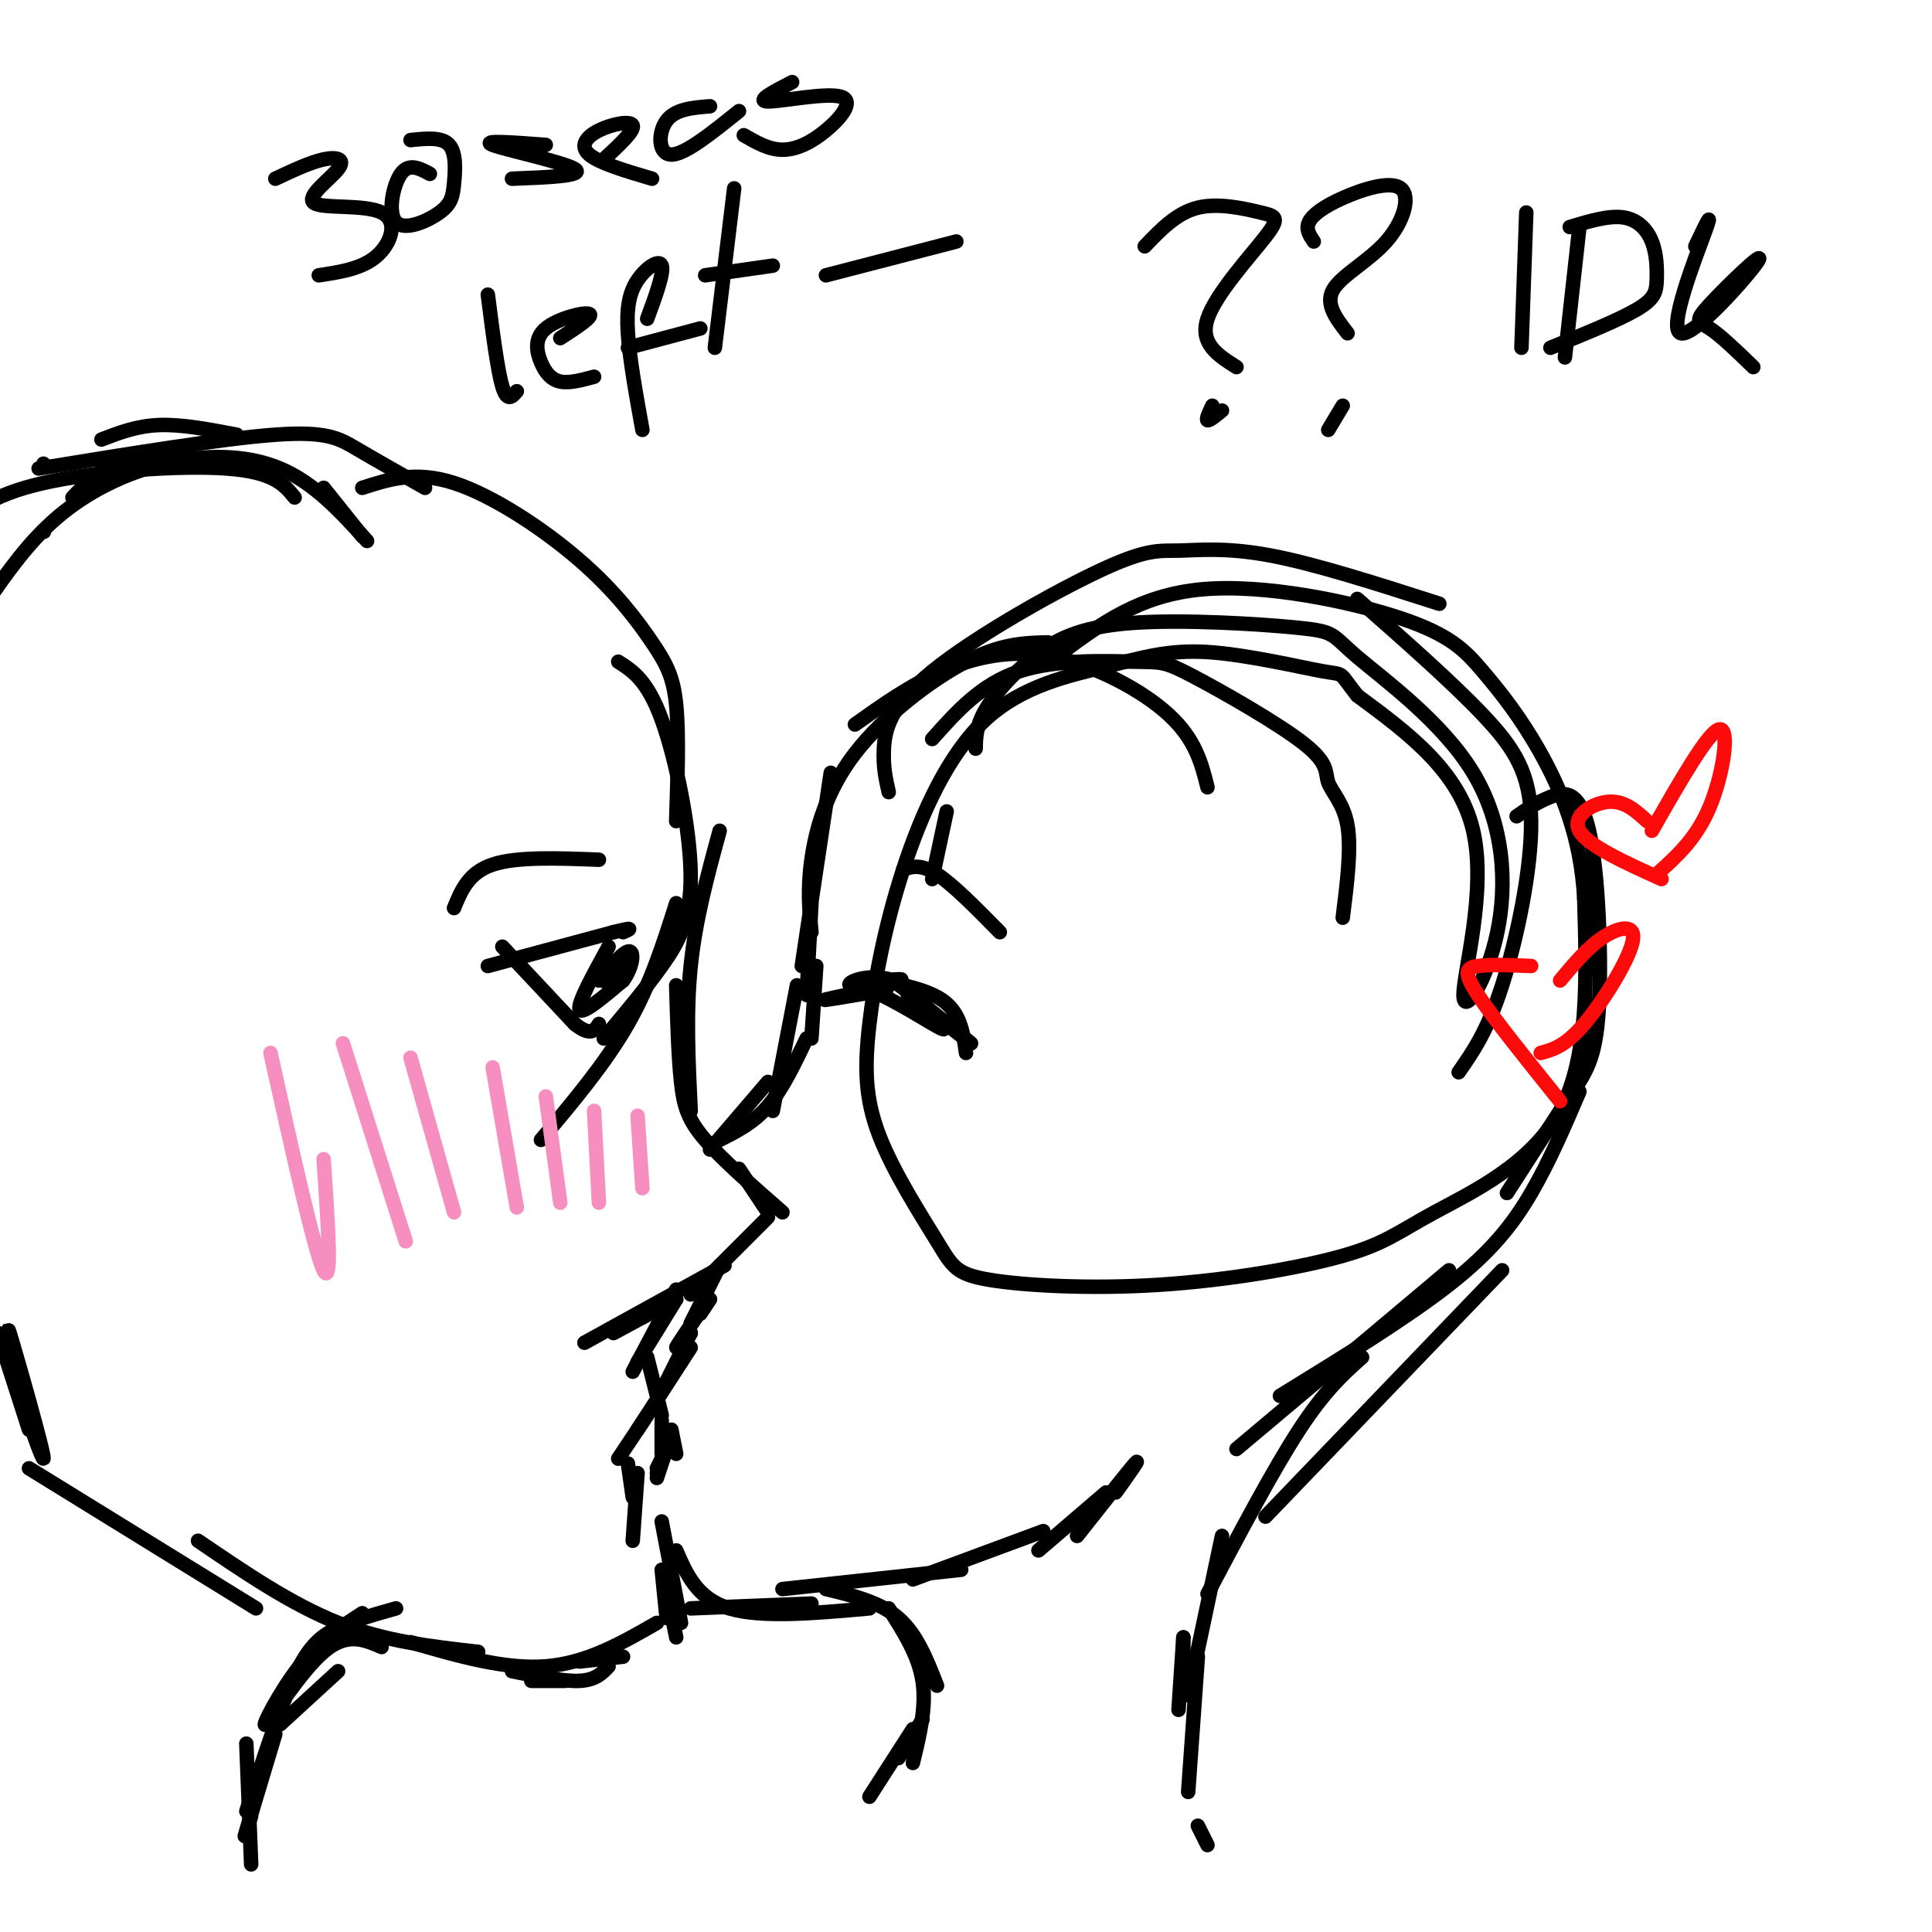<svg viewBox='0 0 400 400' version='1.1' xmlns='http://www.w3.org/2000/svg' xmlns:xlink='http://www.w3.org/1999/xlink'><g fill='none' stroke='#000000' stroke-width='3' stroke-linecap='round' stroke-linejoin='round'><path d='M75,101c5.501,-1.785 11.002,-3.569 19,-1c7.998,2.569 18.494,9.493 26,16c7.506,6.507 12.021,12.598 15,17c2.979,4.402 4.423,7.115 5,13c0.577,5.885 0.289,14.943 0,24'/><path d='M128,137c3.018,1.929 6.036,3.857 9,12c2.964,8.143 5.875,22.500 6,32c0.125,9.500 -2.536,14.143 -6,19c-3.464,4.857 -7.732,9.929 -12,15'/><path d='M140,187c-2.667,8.417 -5.333,16.833 -10,25c-4.667,8.167 -11.333,16.083 -18,24'/><path d='M149,172c-2.500,9.167 -5.000,18.333 -6,28c-1.000,9.667 -0.500,19.833 0,30'/><path d='M140,204c0.222,7.444 0.444,14.889 1,20c0.556,5.111 1.444,7.889 5,12c3.556,4.111 9.778,9.556 16,15'/><path d='M153,242c0.000,0.000 6.000,9.000 6,9'/><path d='M159,252c0.000,0.000 -16.000,16.000 -16,16'/><path d='M150,262c0.000,0.000 -29.000,16.000 -29,16'/><path d='M140,269c0.000,0.000 -13.000,7.000 -13,7'/><path d='M140,269c0.000,0.000 -8.000,13.000 -8,13'/><path d='M140,267c0.000,0.000 -9.000,17.000 -9,17'/><path d='M134,281c0.000,0.000 3.000,12.000 3,12'/><path d='M139,296c0.000,0.000 1.000,5.000 1,5'/><path d='M137,294c0.000,0.000 0.000,7.000 0,7'/><path d='M138,300c0.000,0.000 -2.000,4.000 -2,4'/><path d='M138,300c0.000,0.000 -2.000,6.000 -2,6'/><path d='M136,305c0.000,0.000 0.100,0.100 0.1,0.1'/><path d='M137,325c0.000,0.000 1.000,10.000 1,10'/><path d='M138,329c0.000,0.000 2.000,10.000 2,10'/><path d='M129,343c0.000,0.000 -9.000,1.000 -9,1'/><path d='M117,348c0.000,0.000 -7.000,0.000 -7,0'/><path d='M106,346c5.333,1.083 10.667,2.167 14,2c3.333,-0.167 4.667,-1.583 6,-3'/><path d='M136,336c-7.250,4.167 -14.500,8.333 -23,9c-8.500,0.667 -18.250,-2.167 -28,-5'/><path d='M99,342c-9.667,-1.083 -19.333,-2.167 -29,-6c-9.667,-3.833 -19.333,-10.417 -29,-17'/><path d='M53,333c0.000,0.000 -47.000,-29.000 -47,-29'/><path d='M6,296c-3.798,-11.768 -7.595,-23.536 -6,-19c1.595,4.536 8.583,25.375 9,25c0.417,-0.375 -5.738,-21.964 -7,-26c-1.262,-4.036 2.369,9.482 6,23'/><path d='M88,101c-5.111,-2.889 -10.222,-5.778 -14,-8c-3.778,-2.222 -6.222,-3.778 -17,-3c-10.778,0.778 -29.889,3.889 -49,7'/><path d='M9,96c0.000,0.000 0.100,0.100 0.1,0.1'/><path d='M21,91c3.667,-1.417 7.333,-2.833 12,-3c4.667,-0.167 10.333,0.917 16,2'/><path d='M67,101c0.000,0.000 8.000,10.000 8,10'/><path d='M76,112c-5.458,-6.006 -10.917,-12.012 -18,-15c-7.083,-2.988 -15.792,-2.958 -24,-1c-8.208,1.958 -15.917,5.845 -22,11c-6.083,5.155 -10.542,11.577 -15,18'/><path d='M9,110c0.000,0.000 0.100,0.100 0.1,0.1'/><path d='M15,103c3.250,-3.417 6.500,-6.833 12,-8c5.500,-1.167 13.250,-0.083 21,1'/><path d='M61,103c-2.149,-2.643 -4.298,-5.286 -14,-6c-9.702,-0.714 -26.958,0.500 -38,3c-11.042,2.500 -15.869,6.286 -21,12c-5.131,5.714 -10.565,13.357 -16,21'/><path d='M70,346c0.000,0.000 -12.000,11.000 -12,11'/><path d='M79,341c-3.583,-1.565 -7.167,-3.131 -12,1c-4.833,4.131 -10.917,13.958 -12,15c-1.083,1.042 2.833,-6.702 7,-12c4.167,-5.298 8.583,-8.149 13,-11'/><path d='M82,333c-4.289,1.200 -8.578,2.400 -12,4c-3.422,1.600 -5.978,3.600 -9,10c-3.022,6.400 -6.511,17.200 -10,28'/><path d='M57,359c-2.583,8.583 -5.167,17.167 -6,20c-0.833,2.833 0.083,-0.083 1,-3'/><path d='M51,361c0.000,0.000 1.000,25.000 1,25'/><path d='M137,288c0.000,0.000 6.000,-12.000 6,-12'/><path d='M143,276c0.000,-0.800 -3.000,3.200 -3,3c0.000,-0.200 3.000,-4.600 6,-9'/><path d='M145,272c0.000,0.000 2.000,-3.000 2,-3'/><path d='M143,274c0.000,0.000 6.000,-12.000 6,-12'/><path d='M147,238c0.000,0.000 12.000,-14.000 12,-14'/><path d='M149,236c3.500,-1.750 7.000,-3.500 10,-7c3.000,-3.500 5.500,-8.750 8,-14'/><path d='M160,230c0.000,0.000 5.000,-26.000 5,-26'/><path d='M168,215c0.000,0.000 1.000,-15.000 1,-15'/><path d='M167,206c0.000,0.000 1.000,-19.000 1,-19'/><path d='M166,200c0.000,0.000 6.000,-40.000 6,-40'/><path d='M168,193c-0.435,-4.393 -0.869,-8.786 0,-15c0.869,-6.214 3.042,-14.250 9,-22c5.958,-7.750 15.702,-15.214 23,-19c7.298,-3.786 12.149,-3.893 17,-4'/><path d='M177,150c5.673,-4.042 11.345,-8.083 18,-11c6.655,-2.917 14.292,-4.708 23,-3c8.708,1.708 18.488,6.917 24,12c5.512,5.083 6.756,10.042 8,15'/><path d='M193,153c5.075,-5.699 10.151,-11.398 18,-14c7.849,-2.602 18.473,-2.107 24,-2c5.527,0.107 5.959,-0.173 12,3c6.041,3.173 17.691,9.799 23,14c5.309,4.201 4.275,5.977 5,8c0.725,2.023 3.207,4.292 4,9c0.793,4.708 -0.104,11.854 -1,19'/><path d='M202,155c0.048,-2.353 0.097,-4.705 2,-8c1.903,-3.295 5.661,-7.532 10,-11c4.339,-3.468 9.259,-6.169 20,-7c10.741,-0.831 27.304,0.206 35,1c7.696,0.794 6.526,1.344 12,6c5.474,4.656 17.594,13.419 24,24c6.406,10.581 7.099,22.980 5,33c-2.099,10.020 -6.988,17.659 -7,13c-0.012,-4.659 4.854,-21.617 2,-34c-2.854,-12.383 -13.427,-20.192 -24,-28'/><path d='M281,144c-4.092,-5.193 -2.322,-4.175 -7,-5c-4.678,-0.825 -15.803,-3.493 -24,-4c-8.197,-0.507 -13.464,1.148 -21,3c-7.536,1.852 -17.341,3.902 -25,11c-7.659,7.098 -13.172,19.246 -17,31c-3.828,11.754 -5.969,23.116 -7,32c-1.031,8.884 -0.950,15.292 2,23c2.950,7.708 8.769,16.716 12,22c3.231,5.284 3.875,6.842 11,8c7.125,1.158 20.729,1.915 35,1c14.271,-0.915 29.207,-3.503 38,-6c8.793,-2.497 11.444,-4.903 19,-9c7.556,-4.097 20.016,-9.885 26,-21c5.984,-11.115 5.492,-27.558 5,-44'/><path d='M328,186c-0.662,-12.712 -4.818,-22.492 -9,-30c-4.182,-7.508 -8.389,-12.744 -12,-17c-3.611,-4.256 -6.626,-7.530 -17,-11c-10.374,-3.470 -28.107,-7.134 -41,-6c-12.893,1.134 -20.947,7.067 -29,13'/><path d='M196,168c0.000,0.000 -3.000,14.000 -3,14'/><path d='M184,164c-0.597,-2.599 -1.195,-5.197 -1,-9c0.195,-3.803 1.182,-8.809 10,-16c8.818,-7.191 25.467,-16.567 35,-21c9.533,-4.433 11.951,-3.924 16,-4c4.049,-0.076 9.728,-0.736 19,1c9.272,1.736 22.136,5.868 35,10'/><path d='M281,124c9.732,8.560 19.464,17.119 26,24c6.536,6.881 9.875,12.083 10,22c0.125,9.917 -2.964,24.548 -6,34c-3.036,9.452 -6.018,13.726 -9,18'/><path d='M314,169c2.140,-1.474 4.281,-2.947 7,-4c2.719,-1.053 6.018,-1.684 8,7c1.982,8.684 2.649,26.684 2,37c-0.649,10.316 -2.614,12.947 -6,18c-3.386,5.053 -8.193,12.526 -13,20'/><path d='M327,226c-3.111,7.267 -6.222,14.533 -10,21c-3.778,6.467 -8.222,12.133 -17,19c-8.778,6.867 -21.889,14.933 -35,23'/><path d='M300,263c0.000,0.000 -44.000,37.000 -44,37'/><path d='M311,263c0.000,0.000 -49.000,51.000 -49,51'/><path d='M282,281c-3.833,3.417 -7.667,6.833 -13,15c-5.333,8.167 -12.167,21.083 -19,34'/><path d='M253,318c0.000,0.000 -7.000,33.000 -7,33'/><path d='M245,345c0.000,0.000 0.000,-6.000 0,-6'/><path d='M245,339c0.000,0.000 -1.000,15.000 -1,15'/><path d='M248,343c0.000,0.000 -2.000,28.000 -2,28'/><path d='M248,378c0.000,0.000 2.000,4.000 2,4'/><path d='M137,315c0.000,0.000 4.000,21.000 4,21'/><path d='M143,333c0.000,0.000 25.000,-1.000 25,-1'/><path d='M140,321c2.167,5.000 4.333,10.000 11,12c6.667,2.000 17.833,1.000 29,0'/><path d='M162,329c0.000,0.000 37.000,-4.000 37,-4'/><path d='M189,327c0.000,0.000 27.000,-10.000 27,-10'/><path d='M215,321c0.000,0.000 14.000,-12.000 14,-12'/><path d='M231,309c2.667,-3.750 5.333,-7.500 4,-6c-1.333,1.500 -6.667,8.250 -12,15'/><path d='M171,329c5.583,1.333 11.167,2.667 15,6c3.833,3.333 5.917,8.667 8,14'/><path d='M184,333c3.083,4.833 6.167,9.667 7,15c0.833,5.333 -0.583,11.167 -2,17'/><path d='M191,356c0.000,0.000 -5.000,8.000 -5,8'/><path d='M189,358c0.000,0.000 -9.000,14.000 -9,14'/></g>
<g fill='none' stroke='#F68FBF' stroke-width='3' stroke-linecap='round' stroke-linejoin='round'><path d='M56,218c4.583,20.667 9.167,41.333 11,45c1.833,3.667 0.917,-9.667 0,-23'/><path d='M71,216c0.000,0.000 13.000,41.000 13,41'/><path d='M85,219c0.000,0.000 9.000,32.000 9,32'/><path d='M102,221c0.000,0.000 5.000,29.000 5,29'/><path d='M113,227c0.000,0.000 3.000,22.000 3,22'/><path d='M123,230c0.000,0.000 1.000,19.000 1,19'/><path d='M132,231c0.000,0.000 1.000,15.000 1,15'/></g>
<g fill='none' stroke='#FD0A0A' stroke-width='3' stroke-linecap='round' stroke-linejoin='round'><path d='M342,172c5.889,-10.333 11.778,-20.667 14,-21c2.222,-0.333 0.778,9.333 -2,16c-2.778,6.667 -6.889,10.333 -11,14'/><path d='M341,170c-2.333,-2.133 -4.667,-4.267 -8,-4c-3.333,0.267 -7.667,2.933 -6,6c1.667,3.067 9.333,6.533 17,10'/><path d='M323,203c2.881,-3.446 5.762,-6.893 9,-9c3.238,-2.107 6.833,-2.875 6,1c-0.833,3.875 -6.095,12.393 -10,17c-3.905,4.607 -6.452,5.304 -9,6'/><path d='M317,200c-4.267,-0.178 -8.533,-0.356 -11,0c-2.467,0.356 -3.133,1.244 0,6c3.133,4.756 10.067,13.378 17,22'/></g>
<g fill='none' stroke='#000000' stroke-width='3' stroke-linecap='round' stroke-linejoin='round'><path d='M177,206c4.067,-0.689 8.133,-1.378 6,-1c-2.133,0.378 -10.467,1.822 -12,2c-1.533,0.178 3.733,-0.911 9,-2'/><path d='M180,205c5.044,1.778 13.156,7.222 15,8c1.844,0.778 -2.578,-3.111 -7,-7'/><path d='M188,206c2.511,1.711 12.289,9.489 13,10c0.711,0.511 -7.644,-6.244 -16,-13'/><path d='M185,203c-5.155,-1.726 -10.042,0.458 -9,1c1.042,0.542 8.012,-0.560 10,-1c1.988,-0.440 -1.006,-0.220 -4,0'/><path d='M182,203c2.044,0.400 9.156,1.400 13,4c3.844,2.600 4.422,6.800 5,11'/><path d='M187,180c1.833,-0.583 3.667,-1.167 7,1c3.333,2.167 8.167,7.083 13,12'/><path d='M101,200c0.000,0.000 26.000,-7.000 26,-7'/><path d='M127,193c4.667,-1.167 3.333,-0.583 2,0'/><path d='M104,196c0.000,0.000 15.000,16.000 15,16'/><path d='M119,212c3.333,2.667 4.167,1.333 5,0'/><path d='M126,196c-3.250,5.917 -6.500,11.833 -6,13c0.500,1.167 4.750,-2.417 9,-6'/><path d='M129,203c2.011,-2.699 2.539,-6.445 1,-6c-1.539,0.445 -5.145,5.081 -5,6c0.145,0.919 4.041,-1.880 5,-3c0.959,-1.120 -1.021,-0.560 -3,0'/><path d='M127,200c-1.000,0.500 -2.000,1.750 -3,3'/><path d='M124,178c-8.500,-0.333 -17.000,-0.667 -22,1c-5.000,1.667 -6.500,5.333 -8,9'/><path d='M143,279c0.000,0.000 -11.000,17.000 -11,17'/><path d='M134,293c0.000,0.000 -6.000,9.000 -6,9'/><path d='M130,303c0.000,0.000 1.000,7.000 1,7'/><path d='M132,305c0.000,0.000 -1.000,14.000 -1,14'/><path d='M237,51c3.313,-3.463 6.625,-6.925 11,-8c4.375,-1.075 9.812,0.238 13,1c3.188,0.762 4.128,0.974 1,5c-3.128,4.026 -10.322,11.864 -12,17c-1.678,5.136 2.161,7.568 6,10'/><path d='M251,84c-0.667,1.417 -1.333,2.833 -1,3c0.333,0.167 1.667,-0.917 3,-2'/><path d='M272,50c-0.852,-1.257 -1.703,-2.514 -1,-4c0.703,-1.486 2.962,-3.202 7,-5c4.038,-1.798 9.856,-3.678 12,-2c2.144,1.678 0.616,6.913 -3,11c-3.616,4.087 -9.319,7.025 -11,10c-1.681,2.975 0.659,5.988 3,9'/><path d='M278,84c0.000,0.000 -3.000,5.000 -3,5'/><path d='M316,44c0.000,0.000 -1.000,28.000 -1,28'/><path d='M327,47c0.000,0.000 -3.000,27.000 -3,27'/><path d='M325,47c4.003,-1.204 8.006,-2.408 11,-2c2.994,0.408 4.978,2.429 6,5c1.022,2.571 1.083,5.692 1,8c-0.083,2.308 -0.309,3.802 -4,6c-3.691,2.198 -10.845,5.099 -18,8'/><path d='M351,51c1.974,-4.167 3.949,-8.334 2,-3c-1.949,5.334 -7.821,20.170 -5,21c2.821,0.830 14.333,-12.344 16,-15c1.667,-2.656 -6.513,5.208 -10,9c-3.487,3.792 -2.282,3.512 0,5c2.282,1.488 5.641,4.744 9,8'/><path d='M57,37c3.624,-1.703 7.249,-3.407 10,-4c2.751,-0.593 4.629,-0.076 3,2c-1.629,2.076 -6.767,5.711 -5,7c1.767,1.289 10.437,0.232 14,2c3.563,1.768 2.018,6.362 -1,9c-3.018,2.638 -7.509,3.319 -12,4'/><path d='M89,36c-2.173,-1.161 -4.345,-2.322 -6,0c-1.655,2.322 -2.791,8.128 -1,10c1.791,1.872 6.511,-0.189 9,-2c2.489,-1.811 2.747,-3.372 3,-6c0.253,-2.628 0.501,-6.322 -1,-8c-1.501,-1.678 -4.750,-1.339 -8,-1'/><path d='M113,30c-6.822,-0.511 -13.644,-1.022 -11,0c2.644,1.022 14.756,3.578 17,5c2.244,1.422 -5.378,1.711 -13,2'/><path d='M125,33c3.190,-2.952 6.381,-5.905 6,-7c-0.381,-1.095 -4.333,-0.333 -7,1c-2.667,1.333 -4.048,3.238 -2,5c2.048,1.762 7.524,3.381 13,5'/><path d='M147,22c-3.600,0.289 -7.200,0.578 -9,3c-1.800,2.422 -1.800,6.978 1,7c2.800,0.022 8.400,-4.489 14,-9'/><path d='M164,17c-3.844,1.979 -7.687,3.959 -5,4c2.687,0.041 11.906,-1.855 15,-1c3.094,0.855 0.064,4.461 -3,7c-3.064,2.539 -6.161,4.011 -9,4c-2.839,-0.011 -5.419,-1.506 -8,-3'/><path d='M101,61c1.000,7.833 2.000,15.667 3,19c1.000,3.333 2.000,2.167 3,1'/><path d='M116,70c3.504,-2.274 7.008,-4.549 6,-5c-1.008,-0.451 -6.528,0.920 -9,3c-2.472,2.080 -1.896,4.868 -1,7c0.896,2.132 2.113,3.609 4,4c1.887,0.391 4.443,-0.305 7,-1'/><path d='M134,66c1.756,-4.780 3.512,-9.560 3,-11c-0.512,-1.440 -3.292,0.458 -5,3c-1.708,2.542 -2.345,5.726 -2,11c0.345,5.274 1.673,12.637 3,20'/><path d='M130,72c0.000,0.000 15.000,-4.000 15,-4'/><path d='M152,39c0.000,0.000 -4.000,33.000 -4,33'/><path d='M146,57c0.000,0.000 14.000,-2.000 14,-2'/><path d='M171,57c0.000,0.000 27.000,-7.000 27,-7'/></g>
</svg>